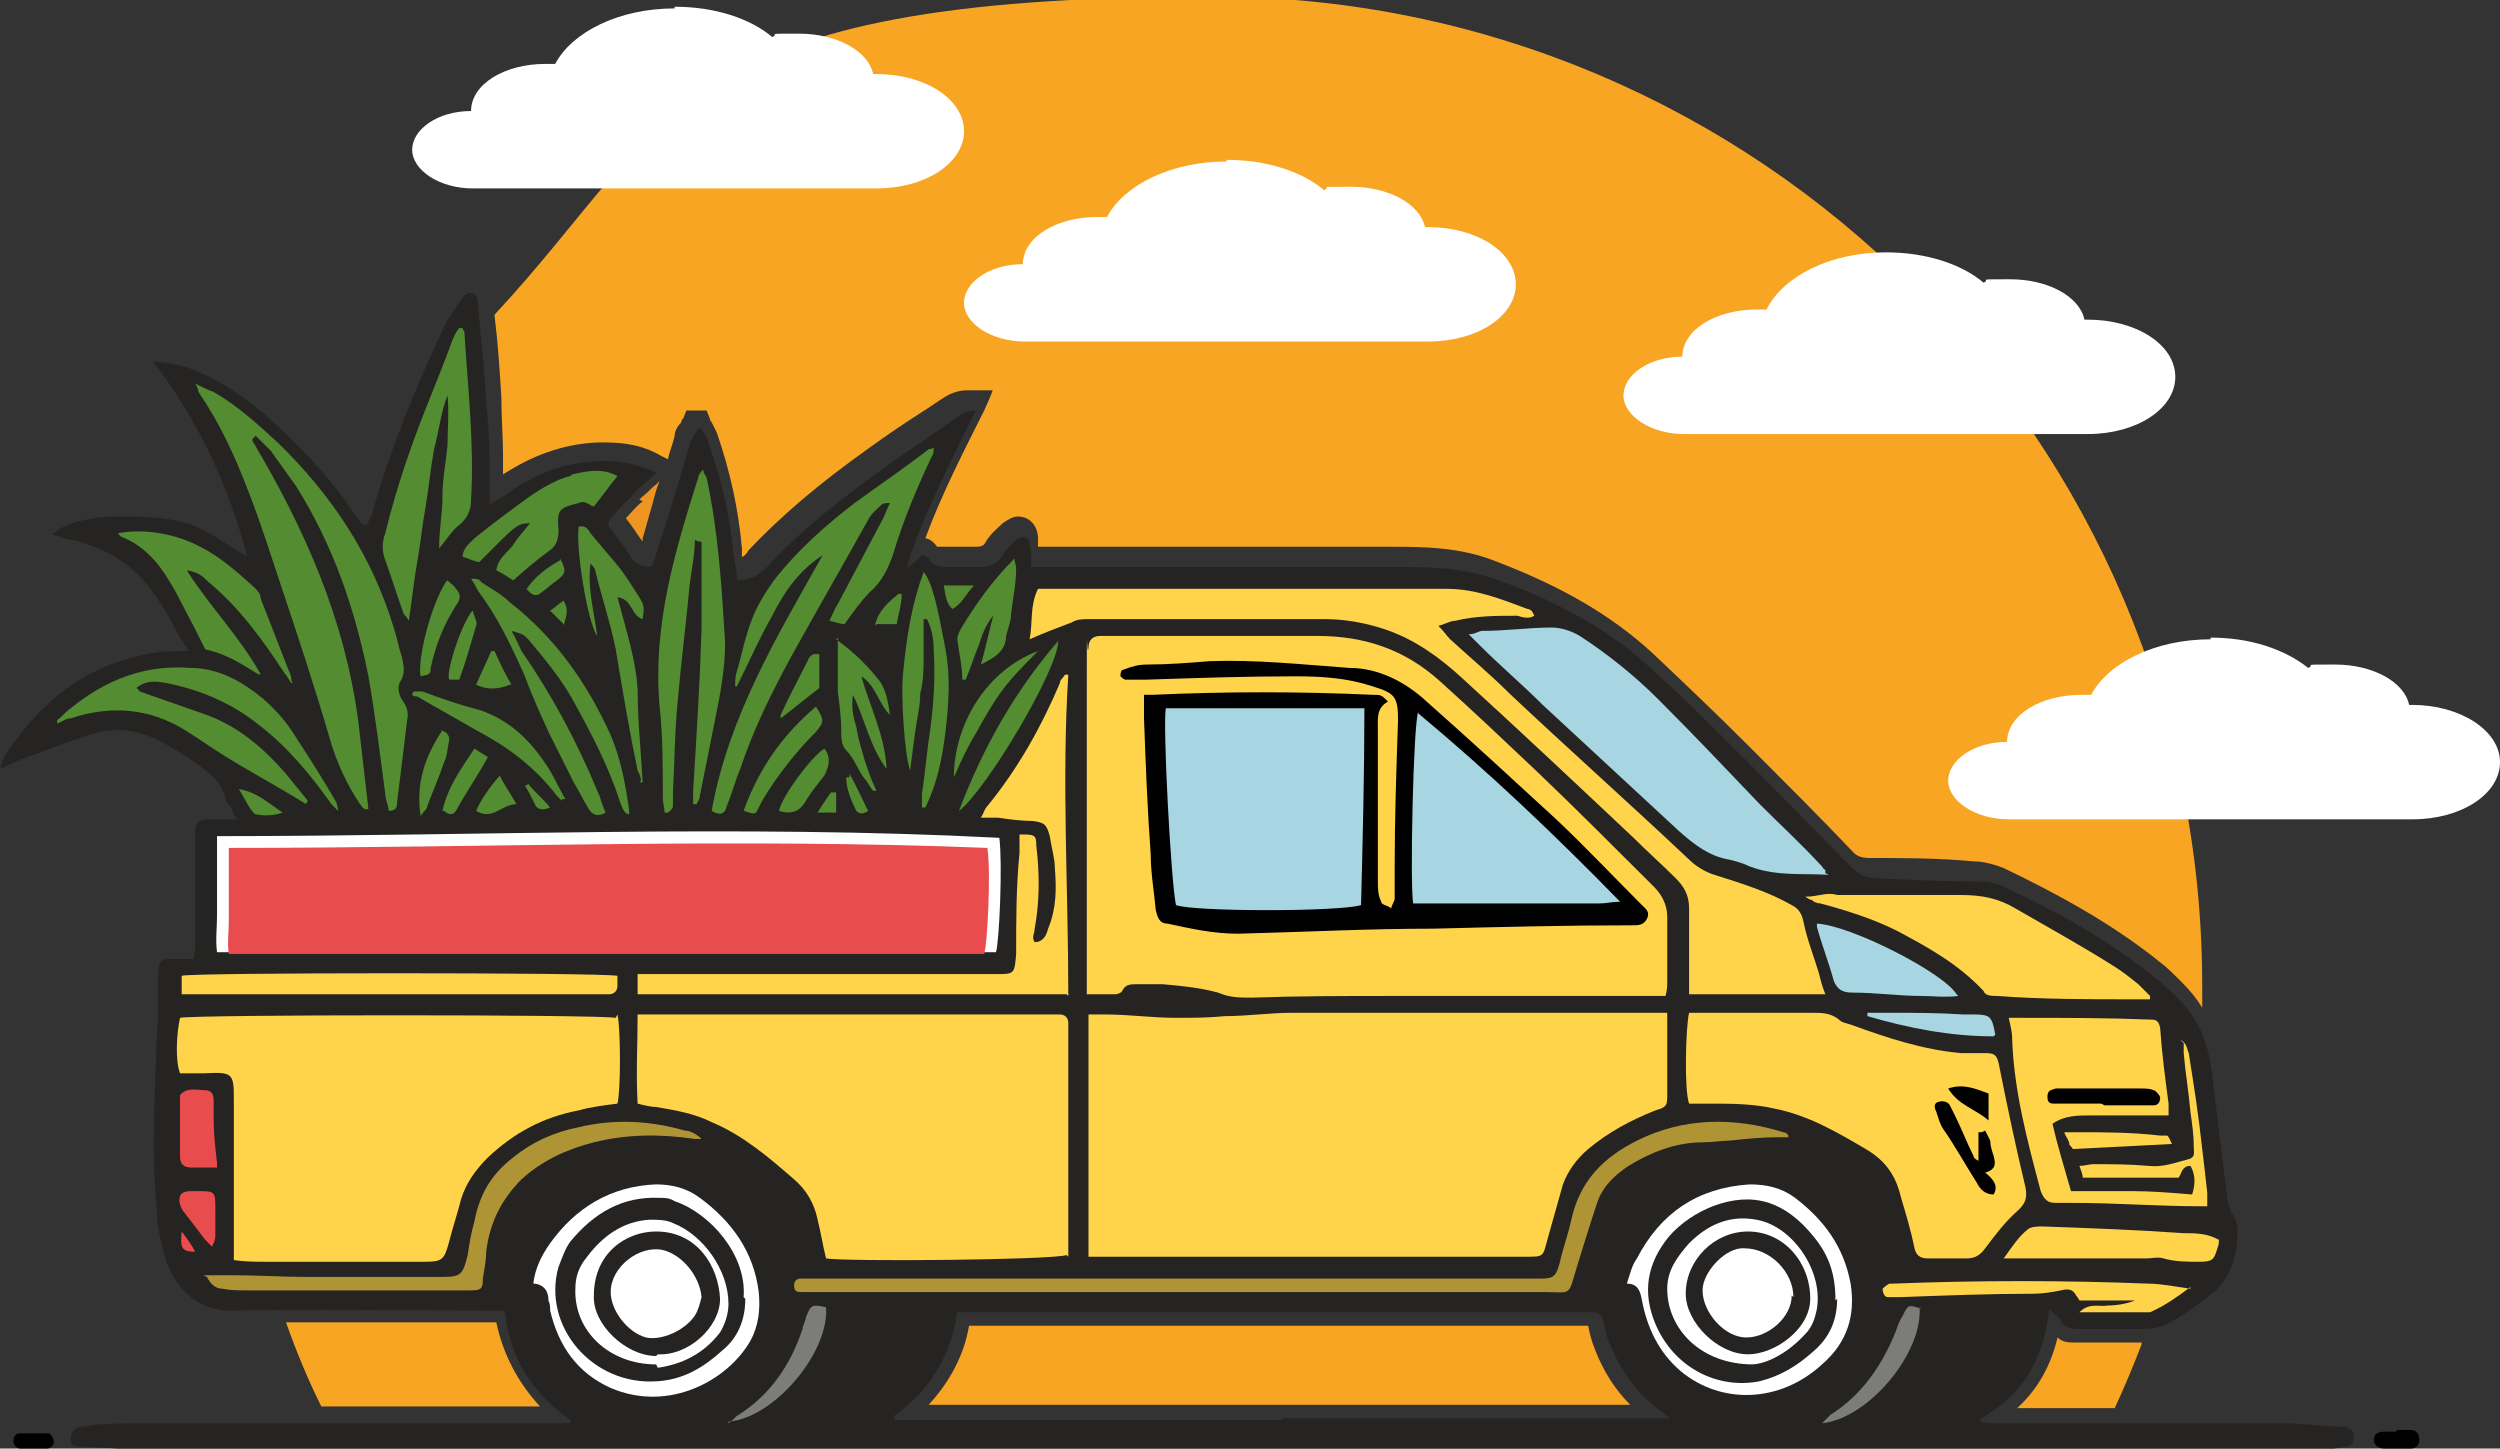 <svg xmlns="http://www.w3.org/2000/svg" id="Livello_2" data-name="Livello 2" viewBox="0 0 148.6 86.1"><rect x="0" y="0" width="148.6" height="86.1" fill="#333333" stroke="none"/><defs><style>      .cls-1 {        fill: #e94c4d;      }      .cls-1, .cls-2, .cls-3, .cls-4, .cls-5, .cls-6, .cls-7, .cls-8, .cls-9, .cls-10, .cls-11 {        stroke-width: 0px;      }      .cls-2 {        fill: #ed9422;      }      .cls-3 {        fill: #000;      }      .cls-4 {        fill: #252422;      }      .cls-5 {        fill: #a8d5e2;      }      .cls-6 {        fill: #ffd44a;      }      .cls-7 {        fill: #af9435;      }      .cls-8 {        fill: #f7a522;      }      .cls-9, .cls-11 {        fill: #fff;      }      .cls-10 {        fill: #548c31;      }      .cls-11 {        isolation: isolate;        opacity: .4;      }    </style></defs><g id="Livello_2-2" data-name="Livello 2-2"><path class="cls-3" d="M42.9,19v-.6h0v.6h0Z"></path><g><g><path class="cls-8" d="M58.2,78.8c-.2,0-.4,0-.6,0-.3,1.8-1.2,3.4-2.4,4.7h21c5.3,0,10.5,0,15.8,0h4.9c-.9-.9-1.6-2-2.1-3.3-.2-.5-.3-.9-.4-1.4h-20.4s-5.2,0-5.2,0c-3.6,0-7.1,0-10.7,0"></path><path class="cls-8" d="M29.4,18.8c.2,1.6.3,3.2.4,4.8,0,1.2.1,2.4.1,3.5,0,.4,0,.7,0,1.1,1.7-1.1,3.5-1.8,5.6-1.9.2,0,.3,0,.5,0,1.2,0,2.3.2,3.3.8l.4.2c.1-.5.3-.9.4-1.4,0-.3.2-.6.4-.8,0,0,0-.2.1-.2l.2-.5h1.2s.2.5.2.5c0,0,0,.1.1.2.1.2.2.4.3.6.8,2.3,1.3,4.6,1.5,6.9,0,.2,0,.4,0,.5.1,0,.3-.2.4-.4,1.9-2,4.1-3.9,7.2-6.1,1.1-.8,2.3-1.6,3.4-2.3l.9-.6c.3-.2.8-.5,1.5-.5s.2,0,.3,0h1.2c0,.1-.5,1.2-.5,1.2-1.2,2.4-2.5,4.9-3.5,7.6h0c.2,0,.5.2.7.5,0,0,0,0,.3,0h.1c.4,0,.8,0,1.2,0h.7c.4,0,.5-.1.6-.3.3-.5.7-.8,1-1.1.3-.2.6-.4.9-.4.5,0,1.1.3,1.2,1.2,0,.2,0,.4,0,.6h4.8c3.2,0,6.4,0,9.6,0h6.4c2.1,0,4.3,0,6.5.9,3.9,1.5,6.8,3.2,9.2,5.4,1.9,1.8,3.7,3.5,5.8,5.6,2.1,2.1,4.2,4.2,6.2,6.3.2.2.5.3.9.3,2,0,4.1,0,6.2.2.6,0,1.3.2,1.8.4,2.7,1.3,6.2,3.1,9.3,5.6.4.3.8.7,1.1,1l.2.2c.5.5.9,1,1.2,1.5,0-.5,0-.9,0-1.3,0-32.5-26.4-58.8-58.8-58.8S40.1,7.2,29.4,18.7h0c0,.1,0,.1,0,.1Z"></path><path class="cls-2" d="M38.2,29.8c-.4.3-.7.7-1,1,0,0,0,0,0,0,.4.5.7,1,1,1.4,0,0,0-.1,0-.2.2-.7.4-1.4.6-2.1.1-.4.2-.8.4-1.3,0,0-.1.1-.2.2-.3.2-.5.5-.8.7l-.2.2h0Z"></path><path class="cls-8" d="M127.3,79.8c-.4,0-.7,0-1.1,0h-2.8c-.4,0-.8,0-1.1-.3-.4,1.7-1.2,3.1-2.4,4.2h5.8c.6-1.3,1.1-2.5,1.6-3.8h0,0Z"></path><path class="cls-2" d="M21.6,29.2h0s0,0,0,0c0,0,0,0,0,0h0Z"></path><path class="cls-8" d="M32.1,83.6c-1.3-1.4-2.2-3.1-2.6-5h-.5c-1.5,0-2.9,0-4.3,0-1.4,0-2.9,0-4.3,0s-2.4,0-3.4,0c.6,1.7,1.3,3.4,2.1,5h13Z"></path></g><path class="cls-9" d="M72.9,9.6c-3.3,0-6.1,1.4-7.1,3.3-.2,0-.4,0-.6,0-2.4,0-4.4,1.2-4.4,2.8-2,0-3.5,1.1-3.5,2.3s1.6,2.3,3.6,2.3h24c2.9,0,5.2-1.5,5.2-3.4s-2.3-3.4-5.2-3.4h-.2c-.3-1.4-2.2-2.4-4.4-2.4s-1.1,0-1.6.2c-1.3-1.1-3.4-1.8-5.8-1.8h0Z"></path><polygon class="cls-10" points="6 31.2 7.1 32.2 9.3 34.1 12.6 39.4 16.2 41 18 42.2 18 40.5 15.8 34.5 13.5 32.6 11.1 31.2 6 31.2"></polygon><path class="cls-4" d="M139.6,84.8c-.1,0-.3,0-.4,0-1.1,0-2.3-.2-3.4-.2-5.8,0-11.6,0-17.3,0-.3,0-.6,0-.9-.2,2.6-1.4,3.9-3.6,4.2-6.6.3.3.6.5.7.7.2.4.6.5,1,.5,1.3,0,2.5,0,3.8,0,.5,0,1.1-.1,1.5-.3,1-.5,1.9-1.2,2.8-1.9,1.1-1,1.4-2.3,1.4-3.8,0-.3-.2-.7-.4-1,0-.2-.2-.4-.2-.7-.3-2.4-.6-4.9-.9-7.3-.2-1.8-.7-3.4-2.1-4.7-.4-.4-.8-.8-1.2-1.1-2.8-2.3-5.9-4-9.1-5.5-.4-.2-.9-.3-1.4-.3-2,0-4.1-.1-6.1-.2-.6,0-1.1-.2-1.5-.6-2.1-2.1-4.1-4.2-6.2-6.3-1.9-1.9-3.8-3.8-5.8-5.6-2.6-2.4-5.7-4-9-5.2-2.1-.8-4.2-.8-6.4-.8-6.8,0-13.7,0-20.5,0s-.5,0-.9,0c0-.5,0-.9-.1-1.3,0-.5-.4-.6-.8-.3-.3.3-.6.5-.8.9-.3.5-.8.7-1.3.7-.6,0-1.3,0-1.9,0-.5,0-.9,0-1.2-.5,0-.1-.3-.2-.4-.2-.3.3-.5.5-.8.7,0,0,0,0-.1,0,1-3.2,2.6-6.2,4.1-9.3-.5,0-.8.2-1.1.4-1.4,1-2.8,1.9-4.2,2.9-2.5,1.8-5,3.7-7.1,6-.5.5-1,.8-1.8.8,0-.5-.1-1-.2-1.5-.2-2.3-.7-4.5-1.5-6.7,0-.3-.3-.5-.4-.8h-.2c-.2.3-.4.6-.5.9-.6,2.1-1.2,4.1-1.9,6.2-.1.4-.2.7-.4,1.1-.6,0-.9-.2-1.2-.6-.3-.5-.7-1-1-1.4-.4-.5-.5-.6,0-1.1.4-.5.9-.9,1.3-1.4.4-.4.8-.7,1.2-1.1-1.2-.6-2.3-.7-3.4-.7-2,.1-3.8.7-5.5,2-.3.2-.6.3-1,.6v-1.1c0-1.6,0-3.3-.2-4.9-.1-2-.3-3.9-.5-5.9,0-.2,0-.5-.2-.6-.3-.2-.6,0-.8.3-.3.5-.6.9-.9,1.4-1.7,3.6-3.2,7.2-4.3,11,0,.3-.2.6-.4,1-.2,0-.2,0-.3-.1-.1-.1-.2-.3-.4-.5-1.5-2.3-3.4-4.2-5.4-6-1.3-1.1-2.8-2.1-4.4-2.7-.7-.2-1.4-.4-2.2-.4,2.7,3.5,4.5,7.4,5.6,11.6-1.2-.7-2.3-1.6-3.6-2-1.4-.4-2.7-.4-4.1-.4-1.8,0-3.4.5-3.9,1.1.3,0,.5.1.7.2,2.3.4,4.2,1.5,5.5,3.5.5.7.9,1.5,1.3,2.2,0,.1.4.6.6,1-1,0-2,0-3,.3-3.5.8-6,3-7.9,5.9-.1.2-.2.4-.3.8.7-.3,1.1-.5,1.6-.7,1.4-.5,2.7-1,4-1.4,1.3-.4,2.6-.2,3.8.4.8.4,1.6.9,2.3,1.4.7.5,1.4,1,1.7,2,0,.3.3.5.4.7,0,.2.1.3.3.6-.6,0-1.1,0-1.7,0-.6,0-.8.2-.8.8v6.5c0,.3,0,.6-.1,1h-1.1c-.9,0-.9,0-1,.9,0,1.4,0,2.8-.1,4.2-.1,3.2-.3,6.4,0,9.5,0,1,.2,2.1.5,3.1.5,1.7,1.8,3.3,4.2,3.2,4.9-.1,9.8,0,14.8,0h1.2c.3,2.8,1.6,4.9,3.9,6.5v.2c-.4,0-.7,0-1,0-8.2,0-16.4,0-24.6,0-1.1,0-2.3,0-3.4.2-.4,0-.7.3-.7.7s.2.5.7.5c1.4,0,2.8.2,4.1.2h95.6c10.6,0,21.1,0,31.7,0,1,0,2,0,3.1-.2.3,0,.5-.2.5-.5,0-.3,0-.6-.4-.6h0ZM17.4,40.7c-.2-.2-.3-.5-.5-.7-1.3-2-2.7-3.9-4.5-5.4-.3-.3-.6-.6-1.3-.7,1.4,2.2,3.2,4,4.4,6.2-.2,0-.4-.2-.6-.3-.8-.5-1.7-1-2.7-1.2-.2-.4-.6-1.2-.7-1.4-.5-.9-.9-1.8-1.4-2.6-.7-1.2-1.6-2.2-2.9-2.7,0,0-.1-.1-.2-.2,1.5-.3,3.4,0,4.9.8,1.2.6,2.2,1.5,3.2,2.4.2.2.4.4.4.7.6,1.5,1.2,3.1,1.8,4.6,0,.1,0,.3.1.4,0,0-.1,0-.1,0h0ZM76.2,84.4c-7.7,0-15.3,0-23,0,0,0,0-.1-.1-.2,2.1-1.5,3.4-3.5,3.8-6.2.4,0,.9,0,1.3,0,5.3,0,10.6,0,15.8,0,6.7,0,13.3,0,20,0s.4,0,.7,0c.3,0,.5.2.6.5.1.5.2,1,.4,1.4.6,1.5,1.5,2.8,2.8,3.8.2.2.4.3.8.6-7.8,0-15.4,0-23,0h0Z"></path><path class="cls-3" d="M142.5,85c.3,0,.6,0,.8,0,.3,0,.5.2.5.6,0,.3-.2.5-.5.5-.5,0-1,0-1.6,0-.3,0-.6-.2-.6-.5,0-.4.3-.5.6-.5h.7Z"></path><path class="cls-3" d="M2,86.1c-.3,0-.5,0-.8,0-.2,0-.4-.2-.4-.4,0-.3.1-.5.4-.5.6,0,1.1,0,1.7,0,.1,0,.3.3.3.5,0,.2-.2.4-.4.4-.2,0-.5,0-.8,0Z"></path><path class="cls-6" d="M99.1,60.2c0,.2,0,.4,0,.6,0,1.4,0,2.8,0,4.2,0,.7,0,.8-.7,1-1.5.6-2.8,1.3-4,2.3-.7.6-1.2,1.3-1.5,2.1-.3,1.1-.6,2.1-.9,3.2-.3,1.1-.2,1.1-1.3,1.1-8.4,0-16.8,0-25.1,0-.3,0-.6,0-.9,0v-14.4c.3,0,.7,0,1,0,1.4,0,2.8.2,4.2.2,1,0,1.9,0,2.9-.1,1.3,0,2.7-.2,4-.2,7.2,0,14.5,0,21.7,0s.5,0,.8,0h0Z"></path><path class="cls-9" d="M59.4,49.8c.2,1.5,0,6.2-.2,6.8H12.9c-.1-.7,0-1.5,0-2.2,0-.8,0-1.6,0-2.4,0-.8,0-1.5,0-2.3,15.6,0,31-.7,46.5.1Z"></path><path class="cls-1" d="M58.7,50.5c.2,1.3,0,5.6-.2,6.2H13.6c-.1-.6,0-1.3,0-2s0-1.4,0-2.2c0-.7,0-1.4,0-2.1,15.1,0,30.1-.6,45.1,0Z"></path><path class="cls-6" d="M63.4,74.6c-.9.3-13.2.4-14.3.2-.2-.8-.3-1.5-.5-2.3-.2-1-.7-1.8-1.4-2.4-1.5-1.3-3-2.6-4.9-3.4-1-.5-2.1-.7-3.3-.9-.3,0-.7-.1-1.1-.2-.1-1.8,0-3.5,0-5.3.4,0,.7,0,1,0,7.9,0,15.8,0,23.6,0,.2,0,.3,0,.5,0,.3,0,.5.2.5.5v13.9h0Z"></path><path class="cls-6" d="M36.7,60.3c.2.8.2,4.6,0,5.3-.8.1-1.6.2-2.3.4-2.1.4-3.8,1.3-5.4,2.8-.7.7-1.3,1.5-1.6,2.5-.2.8-.5,1.7-.7,2.5-.3,1.1-.4,1.2-1.5,1.2-3.1,0-6.2,0-9.4,0-.6,0-1.2,0-1.9-.1v-1c0-2.8,0-5.6,0-8.4,0-1.7,0-1.8-1.8-1.7h-1.4c-.3-.8-.2-2.4,0-3.3.9-.2,24.8-.2,25.9,0h0Z"></path><path class="cls-6" d="M64.6,59.1c0-.5,0-.9,0-1.3,0-5.5,0-11,0-16.6s0-1.8.1-2.7c0-.5.3-.7.7-.7.2,0,.4,0,.6,0,4.1,0,8.2,0,12.3,0,2.8,0,5.2.8,7.3,2.7,2,1.8,3.9,3.6,5.8,5.4,2.3,2.2,4.6,4.5,6.9,6.8.5.5.8,1.1.8,1.8,0,1.3,0,2.6,0,3.9,0,.2,0,.4-.1.8h-1.1c-5,0-10.1,0-15.1,0-2.8,0-5.6,0-8.4.1-.7,0-1.3,0-2-.3-1.1-.3-2.2-.4-3.3-.5-.5,0-1,0-1.5,0-.4,0-.7,0-.9.4,0,.1-.3.2-.4.2-.5,0-1,0-1.7,0h0Z"></path><path class="cls-6" d="M100.4,65.6c-.3-.8-.2-4.6,0-5.4.3,0,.6,0,.9,0,2.1,0,4.2,0,6.4,0,.6,0,1.1,0,1.6.4.2.2.4.2.7.3,2.2.8,4.3,1.5,6.6,1.7.5,0,1,0,1.5,0s.6.2.7.6c.5,2.5,1,4.9,1.6,7.4.1.6,0,.9-.4,1.3-.8.7-1.4,1.5-2,2.3-.3.4-.6.6-1.1.6-.8,0-1.6,0-2.3,0-.5,0-.7-.2-.8-.6-.2-1-.5-2-.8-3-.3-1.3-.9-2.2-2.1-2.9-1.7-1-3.4-2-5.4-2.4-1.3-.3-2.6-.3-3.9-.3-.3,0-.7,0-.9,0h0Z"></path><path class="cls-6" d="M108.2,59.1h-7.8c0-.4,0-.7,0-1,0-1.3,0-2.7,0-4.1,0-.8-.3-1.3-.8-1.8-.8-.8-1.7-1.6-2.5-2.4-3.4-3.2-6.8-6.4-10.2-9.5-1.3-1.2-2.8-2.3-4.6-2.9-1.2-.4-2.4-.6-3.6-.6h-11.8c-.8,0-1.5,0-2.2,0-.3,0-.7,0-1,.2-.8.3-1.6.6-2.5,1,.2-1,0-2,.5-3h.8c7,0,14,0,21.1,0,.8,0,1.6,0,2.4,0,1.7,0,3.2.6,4.8,1.2,0,0,.2,0,.3.2,0,0,0,0,.1.2-.3.2-.7.1-1,0-1.2,0-2.5,0-3.7.3-.3,0-.6.2-1,.3.3.3.5.6.7.8,1.2,1.1,2.4,2.1,3.5,3.2,3.5,3.3,7.1,6.5,10.6,9.8.5.5,1,.8,1.6,1,1.6.5,3.2,1,4.6,1.8.4.2.6.5.7,1,.2,1,.6,2,.9,3,.1.4.2.8.4,1.3h0Z"></path><path class="cls-5" d="M108.7,52c-1.6-.1-3.1.1-4.7-.5-.4-.2-.8-.3-1.2-.4-1.2-.2-2.1-.9-3-1.7-2.7-2.5-5.4-5-8.1-7.5-1.2-1.2-2.5-2.3-3.7-3.5-.2-.2-.4-.4-.7-.7.4,0,.6-.2.8-.2,1.4,0,2.8-.2,4.1-.2.6,0,1.2.2,1.7.5,1.7,1.1,3.3,2.4,4.7,3.8,2,2,4,4.1,6,6.2,1.2,1.2,2.5,2.4,3.7,3.7,0,0,.1.2.2.2,0,0,0,.1,0,.2Z"></path><path class="cls-10" d="M15,26.2c3.1,5.2,5.5,10.6,6.3,16.7.2,1.7.4,3.5.6,5.2h-.2c-.1,0-.2-.2-.3-.3-.8-1.2-1.4-2.5-1.8-3.9-.9-3.1-1.9-6.1-2.9-9.1-.6-1.8-1.2-3.7-1.9-5.5-.8-2.1-1.7-4.1-3-6,0,0,0-.2-.2-.5.4.2.8.4,1.1.5,1.4.8,2.6,1.9,3.8,3,3.2,3.1,5.6,6.7,6.9,11,.2.6.3,1.2.5,1.8.1.5.2.9-.1,1.4-.2.3-.1.8.1,1.1.3.4.4.8.3,1.2-.2,1.7-.4,3.3-.6,4.9,0,.2,0,.5-.5.5,0-.3-.2-.7-.2-1-.3-2.3-.6-4.7-1-7-.8-4-2.1-7.8-4.3-11.3-.5-.7-1-1.4-1.5-2.1-.3-.3-.6-.6-.9-.9,0,0-.1.1-.2.2h0Z"></path><path class="cls-6" d="M129.6,61.8c.4.2.4.6.5.8.3,1.9.6,3.8.8,5.7.1.8.2,1.7.3,2.6,0,.3,0,.5,0,.8-.2,0-.3,0-.4,0-2.5,0-5.1-.2-7.6-.2-.3,0-.7,0-1,0-.5,0-.7-.2-.9-.7-.8-3-1.6-6-1.7-9.1,0-.4-.1-.7-.2-1.2.3,0,.6,0,.8,0,2.5,0,5,0,7.5.1.4,0,.6,0,.7.5.1,1.5.3,3,.5,4.5,0,.2,0,.4,0,.7-.3,0-.6,0-.9,0-1.2,0-2.5,0-3.7,0-.8,0-1.6,0-2.3.5.3,1.3.7,2.6,1.1,4,1.2,0,2.4,0,3.6,0,1.2,0,2.4.1,3.6.2.2-.6.2-1.2-.1-1.7-.5,0-.5.4-.7.7h-5.7c0-.2-.1-.4-.2-.7.3,0,.6-.1.8-.1,1.1,0,2.2,0,3.3.1.9.1,1.6-.2,2.4-.4.4-.1.3-.4.3-.7,0-.7-.1-1.4-.2-2.1-.1-1.2-.3-2.3-.4-3.5,0-.2,0-.3,0-.6h0Z"></path><path class="cls-6" d="M63.4,59.1h-25.5c0-.4,0-.7,0-1.2h21.3c1.1,0,1.1,0,1.2-1.2,0-2,0-4,.2-6,0-.4,0-.8,0-1.1.9,0,1,0,1,.7.2,1.6.2,3.3-.1,4.9,0,.3-.2.5,0,.8.5,0,.7-.4.8-.8.5-1.2.5-2.4.4-3.6,0-.6-.2-1.2-.3-1.9-.2-.7-.3-.8-1-.9-.7,0-1.4-.1-2.1-.2-.3,0-.6,0-1,0,.2-.3.2-.5.4-.7,1.8-2.2,3.2-4.7,4.3-7.3,0-.2.2-.3.3-.5,0,0,0,0,.2,0-.4,6.3,0,12.6,0,19.1h0Z"></path><path class="cls-6" d="M127.8,59.4c-.4,0-.7,0-.9,0-2.7,0-5.5,0-8.2-.2-.3,0-.7,0-.8-.3-1.5-1.6-3.3-2.6-5.2-3.6-1.4-.7-3-1.2-4.5-1.6-.2,0-.4-.1-.5-.2,0,0-.1,0-.4-.2.8,0,1.3-.3,1.9-.1.3,0,.7,0,1.1,0,2.1,0,4.2,0,6.3,0,1.2,0,2.2.2,3.2.8,1.9,1.1,3.9,2.2,5.8,3.4.5.3,1,.7,1.5,1.1.2.2.4.4.7.7h0Z"></path><path class="cls-7" d="M106.3,67.6c-.2,0-.5,0-.7,0-.9,0-1.9.1-2.8.2-.5,0-1,.1-1.6.1-1.6,0-3.1.6-4.4,1.4-.9.6-1.6,1.3-1.9,2.3-.4,1.2-.8,2.5-1.2,3.8-.5,1.7-.3,1.4-1.9,1.4-14.5,0-29,0-43.4,0h-.7c-.3,0-.5,0-.5-.4,0-.3.2-.4.4-.4.4,0,.8,0,1.2,0,5.7,0,11.3,0,17,0,8.3,0,16.6,0,24.9,0,.3,0,.6,0,.9,0,.8,0,.9-.2,1.1-.9.2-.9.5-1.7.7-2.6.5-2.3,1.9-3.7,3.9-4.7,2.8-1.4,5.8-1.4,8.7-.5,0,0,.2,0,.3.2,0,0,0,.1,0,.2h0Z"></path><path class="cls-10" d="M43.7,40.7c0-.2,0-.5.1-.8.3-1,.5-2.1.9-3.1.3-.8.8-1.6,1.3-2.3,1.4-1.8,3.1-3.3,4.8-4.6,1.5-1.1,3-2.1,4.4-3.2,0,0,.2,0,.3-.1,0,.2,0,.4-.1.5-.9,1.9-1.7,3.8-2.3,5.8-.3.9-.7,1.7-1.4,2.3-.5.5-1,1.2-1.5,1.9-.2,0-.5-.1-.9-.2.2-.4.3-.7.5-1,.9-1.7,1.8-3.4,2.7-5.1.1-.2.2-.5.4-.9-.2,0-.4,0-.5.1-.3.3-.6.5-.8.9-1.5,2.7-3,5.3-4.5,8-1.2,2.2-2.3,4.4-3.1,6.8-.3.7-.5,1.5-.8,2.2-.1.5-.4.6-.9.3,1-5.6,3.9-10.4,6.6-15.2-1.4.9-2.3,2.2-3,3.6-.8,1.4-1.4,2.8-2.1,4.2h-.1Z"></path><path class="cls-10" d="M41.3,32.1c0,.9-.2,1.8-.3,2.6-.2,2.2-.5,4.5-.7,6.8-.2,1.9-.2,3.8-.3,5.6,0,.3,0,.6,0,.8,0,.2-.2.3-.3.4,0,0-.1,0-.2,0,0-.3-.1-.6-.1-.8,0-1.9,0-3.8-.2-5.6-.4-4.7.9-9.1,2.3-13.5,0-.1.1-.3.3-.5,0,.3.2.4.2.5.7,3.2.9,6.5,1.1,9.8,0,1.6-.3,3.1-.6,4.6-.3,1.5-.6,3-.9,4.5,0,.2-.1.3-.2.5,0,0-.1,0-.2,0,0-.3,0-.5,0-.8.2-3.2.4-6.4.5-9.6,0-1.5,0-3.1,0-4.6,0-.2,0-.4,0-.6h-.1,0Z"></path><path class="cls-10" d="M27.5,19.4c0,.1,0,.2.1.3.2,3.3.6,6.7.4,10,0,.6-.2,1.1-.7,1.5-.4.3-.7.8-1.2,1.4,0-1.1.2-2.1.2-3.1,0-1,.2-2,.3-3,0-1,.1-2,0-3-.4,1-.5,2.1-.8,3.2-.2,1.1-.3,2.2-.5,3.4-.2,1.1-.3,2.2-.5,3.3-.2,1.1-.3,2.2-.5,3.5-.1-.2-.2-.3-.3-.4-.4-1.1-.7-2.1-1.1-3.2-.2-.5-.2-1.1,0-1.6.7-2.9,1.7-5.7,2.8-8.4.4-1,.8-2,1.2-3.1.1-.2.2-.5.4-.7,0,0,.1,0,.2,0h0Z"></path><path class="cls-10" d="M12.3,42.5c1.9.7,3.4,2,4.7,3.5.4.5.9,1.1,1.3,1.6,0,0-.1.1-.1.2-1.6-1-3.3-1.9-4.9-2.9-.8-.5-1.5-1-2.3-1.5-2.1-1.3-4.4-1.5-6.8-.7-.3,0-.5.2-.8.3,0,0,0-.1,0-.2.3-.2.5-.5.8-.7,2.1-1.7,4.4-2.6,7.1-2.4,1.3,0,2.5.5,3.5,1.2,1.2.8,2.2,1.9,2.9,3.1.8,1.2,1.6,2.5,2.3,3.7,0,.1.1.3.1.5-.1-.1-.3-.3-.4-.4-1.2-1.7-2.6-3.4-4.3-4.7-1.6-1.3-3.5-2.1-5.5-2.5-.6-.1-1.2-.2-1.8.3.1,0,.2.2.2.2"></path><path class="cls-6" d="M36.7,58c0,.2,0,.4,0,.6,0,.3-.2.5-.5.5-.3,0-.7,0-1,0H10.8v-1.1c.6-.2,24.6-.2,25.9,0h0Z"></path><path class="cls-9" d="M96.7,76.3c.2-.6.3-1.1.6-1.5,1.4-2.7,3.6-4.2,6.7-4.4,1,0,1.9.2,2.7.8,1.7,1.3,2.9,2.9,3.3,5.1.3,1.9-.2,3.5-1.7,4.8-2.5,2.3-6,2.4-8.4.4-1.3-1.1-2-2.6-2.3-4.2-.1-.5-.2-1-.9-1h0Z"></path><path class="cls-9" d="M31.7,76.3c.1-.9.5-1.7,1-2.4,1.5-2.1,3.6-3.4,6.3-3.5.9,0,1.8.2,2.6.8,1.9,1.4,3.2,3.2,3.5,5.6.1,1,0,2-.5,2.9-1.3,2.3-4.8,4.3-8.3,2.8-2-.9-3.1-2.5-3.6-4.6,0-.2,0-.4-.1-.6,0-.5-.2-.9-.8-1h0Z"></path><path class="cls-7" d="M12.1,75.8c.7,0,1.2,0,1.8,0,1.4,0,2.9.1,4.3.1,2.6,0,5.2,0,7.8,0h.2c1.2,0,1.3-.1,1.6-1.3.1-.7.2-1.3.4-2,.3-1.6,1-2.8,2.3-3.8,1.1-.9,2.4-1.5,3.9-1.8,2.1-.5,4.2-.4,6.3.2.3,0,.7.2,1,.5-.1,0-.3,0-.4,0-2-.3-4-.3-6,.2-1.6.4-3.1,1.1-4.3,2.2-1.2,1.2-1.9,2.6-2.1,4.3,0,.5-.1,1-.2,1.6,0,.6-.1.7-.7.7-.8,0-1.6,0-2.4,0h-10.9c-.5,0-1,0-1.5-.1-.4,0-.7-.3-.9-.7h0Z"></path><path class="cls-10" d="M30.4,37.5c.3.5.4.8.6,1.2,1.8,2.6,3.3,5.4,4.5,8.3.2.4.3.9.5,1.3-.5.3-.8.1-1-.2-.3-.5-.6-1.1-.9-1.6-.5-1-1-2-1.5-3-.5-1.1-1-2.2-1.4-3.3-.8-1.8-1.6-3.5-2.8-5.1-.1-.2-.2-.4-.4-.7.3,0,.5,0,.6.2.6.4,1.2.7,1.7,1.2,2.7,2.1,4.6,4.8,6,7.9.6,1.4.9,3,1.1,4.5,0,0,0,.1,0,.2-.3,0-.4-.4-.5-.6-.7-2.2-1.7-4.1-2.8-6.1-.7-1.3-1.7-2.5-2.7-3.7-.3-.3-.3-.3-1-.5h0Z"></path><path class="cls-6" d="M131.9,73.5c0,.2,0,.5-.1.7-.2.7-.3.8-1.1.8-.7,0-1.4,0-2.1-.2-.3-.1-.7,0-1,0-2.5,0-5,0-7.5,0-.3,0-.6,0-1,0,.5-.7.9-1.3,1.4-1.7.2-.2.6-.2.9-.2,2.8.1,5.6.2,8.4.4.7,0,1.4,0,2.1.4h0Z"></path><path class="cls-6" d="M130.2,76.5c-.8.6-1.5,1.1-2.4,1.5,0,0-.2,0-.3,0-1,0-2,0-3.1,0-.2,0-.5,0-.8,0,.6-.6,1.2-.3,1.7-.4.5,0,1.1-.1,1.6-.3h-3.3c0,0-.1-.2-.2-.3-.2-.4-.5-.4-.9-.3-.5.1-1.1.2-1.6.2-2.6,0-5.2.1-7.9.2-.3,0-.6,0-.8,0-.2,0-.3-.3-.3-.5,0,0,.2-.2.4-.3,0,0,.2,0,.2,0,5.1-.2,10.2-.2,15.2,0,.8,0,1.7.2,2.5.3v.2s0,0,0,0Z"></path><path class="cls-10" d="M34,28.2c.9-.2,1.8-.4,2.7.1-.5.6-.9,1.2-1.4,1.8-.2,0-.5-.4-.9-.2-1.2.3-1.3.4-1.2,1.6,0,.5-.1.9-.5,1.2-.7.5-1.4,1.1-2.2,1.8-.3-.2-.6-.4-1-.6.1-.7.6-1,1-1.5.3-.5.7-.9,1-1.3-.8,0-.9.2-3,2.3-.3,0-.6-.2-1-.3,0-.5.4-.8.7-1.1,1.1-.9,2.2-1.7,3.3-2.5,0,0,1.4-1,2.4-1.2h0Z"></path><path class="cls-10" d="M54.8,48.1c0-.3,0-.6,0-.9.2-1.3.3-2.6.5-3.9.2-1.5.3-3.1.2-4.6,0-.7-.1-1.3-.4-1.9h-.2c0,.8,0,1.5,0,2.2,0,.7,0,1.5-.2,2.2,0,.8-.2,1.5-.3,2.3-.1.7-.2,1.5-.3,2.3-.3-.7-.6-4.5-.4-6,.2-2,.5-3.9,1.2-5.8.5.6.8,1.9,1.3,4.6.3,1.6.2,3.2,0,4.9-.2,1.6-.5,3.1-1.2,4.5,0,0-.2,0-.2,0Z"></path><path class="cls-5" d="M116.4,59.2c-.8.1-1.5,0-2.2,0-1.3,0-2.7-.2-4.1-.2-.6,0-.9-.2-1.1-.7-.3-1.1-.7-2.1-1-3.2,0,0,0-.2,0-.2,2,.1,7.5,2.9,8.3,4.2h0Z"></path><path class="cls-10" d="M38.1,46.4c0-.2-.1-.4-.2-.6-.5-2.4-.9-4.8-1.3-7.2-.3-1.5-.8-3-1.2-4.6,0-.2-.2-.4-.3-.5-.2,1.4.2,2.8.4,4.3-.6-.8-1.3-5.4-1.1-6.5.4-.1.6.2.7.4.5.6,1.1,1.3,1.6,1.9.5.6.9,1.3,1.3,1.9.3.5.3.6.2,1.3-.7-.2-.6-1.2-1.5-1.3.5,1.9,1.1,3.7,1.2,5.5,0,1.8.2,3.7.3,5.5,0,0,0,0-.2,0h0Z"></path><path class="cls-10" d="M49.7,38c1.1.8,1.9,1.6,2.6,2.5.4.6.5,1.3.6,2-.7-.7-.8-1.7-1.7-2.3.5,1.8,1.4,3.5,1.5,5.5-1-1.3-1.3-3-2-4.4-.1.7,0,1.3.2,1.9.1.7.3,1.3.5,2,.2.6.4,1.2.7,1.8,0,0,0,0-.2,0-.2-.2-.3-.5-.5-.7-.4-.5-.6-1.2-1.1-1.7-.3-.3-.3-.8-.3-1.2,0-.8-.1-1.5-.2-2.3,0-.8,0-1.6,0-2.4,0-.2,0-.4,0-.8Z"></path><path class="cls-10" d="M59.3,36.3c-.6.6-.9,1.3-1.1,2-.3.7-.5,1.4-.8,2.1h-.2c0-.8-.2-1.6-.3-2.4,0-.2.1-.4.2-.6.9-1.5,1.9-2.9,3.2-4.2,0,.2.1.4.1.6,0,.9-.2,1.8-.3,2.7,0,.4-.2.9-.3,1.3,0,.9-.7,1.3-1.5,1.7.3-1,.5-2.1.8-3.1h0Z"></path><path class="cls-1" d="M12.9,69.4c-.5,0-1,0-1.5,0-.5,0-.7-.2-.7-.7,0-1.1,0-2.3,0-3.4s0-.2,0-.2c.4-.5,1-.3,1.5-.3.4,0,.5.3.5.6,0,.4,0,.7,0,1.1,0,.9.1,1.8.2,2.6,0,0,0,.2,0,.3h0Z"></path><path class="cls-10" d="M57,48.2c1.4-3.7,3.3-7.1,5.9-10.1,0,1.7-4.3,8.9-5.9,10.1Z"></path><path class="cls-10" d="M33.4,47.6c-.1-.1-.2-.2-.3-.3-1.3-1.7-2.9-2.9-4.8-3.9-1.2-.7-2.3-1.3-3.5-2-.1,0-.2,0-.3-.1,0,0,0-.1.1-.2.1,0,.3,0,.5,0,1.1.4,2.2.8,3.4,1.1,1.8.6,3,1.8,4,3.3.4.6.7,1.3,1.1,2,0,0,0,0-.2,0h0Z"></path><path class="cls-11" d="M114.1,77.7c.2,2.7-3,6.6-5.8,6.9.2-.2.4-.4.5-.5,1.9-1.2,3.1-3,3.9-5,.1-.3.2-.6.4-.9.3-.6.3-.7,1.1-.4Z"></path><path class="cls-11" d="M43.3,84.6c.3-.2.4-.4.6-.5,1.9-1.2,3.1-3,3.8-5.1,0-.2.2-.5.2-.7.3-.7.3-.8,1.2-.6.2,2.7-3.1,6.6-5.8,6.8Z"></path><path class="cls-10" d="M44.2,48.2c.9-2.5,2.3-4.5,4.3-6.2.5.8.5.9,0,1.5-1.2,1.2-2.3,2.6-3.2,4.1-.1.2-.2.4-.3.6-.1.2-.2.2-.8,0Z"></path><path class="cls-5" d="M118.5,61.6c-2.6,0-5.1-.5-7.5-1.2,0,0,0-.1,0-.2h1.3c1.5,0,2.9,0,4.4.1h.6c1,0,1.1.1,1.3,1.2h0Z"></path><path class="cls-10" d="M56.7,46.2c0-3.2,2-6.4,5-7.5-.8.8-1.5,1.5-2.1,2.3-.6.8-1.1,1.7-1.6,2.6-.5.8-.9,1.7-1.3,2.6Z"></path><path class="cls-1" d="M12.6,74.1c-.3-.3-.5-.5-.7-.8-.3-.4-.7-.9-1-1.3-.2-.3-.3-.6-.2-.9.1-.3.5-.3.8-.3h.2c1.1,0,1.1,0,1.1,1.1,0,.5,0,1,0,1.5,0,.2,0,.3-.2.7Z"></path><path class="cls-10" d="M26.6,34.5c.2.2.4.3.5.5.3.3.3.6,0,1-.7,1.1-1.2,2.3-1.5,3.7,0,.4-.1.4-.6.5-.2-1,.6-4.2,1.5-5.6Z"></path><path class="cls-10" d="M46.3,48.2c.2-.9,1.9-3.2,2.7-3.7.4.5.3,1,0,1.6-.4.5-.8,1-1.1,1.5-.4.7-.9.8-1.6.6h0Z"></path><path class="cls-6" d="M123.2,68.3c0-.1-.2-.2-.2-.3,0-.2-.2-.4-.3-.7.3,0,.5,0,.8,0,1.6,0,3.2,0,4.9.2.1,0,.3,0,.4,0,.1,0,.2.3.3.5"></path><path class="cls-10" d="M26.2,43.4c.3.1.5.2.5.6-.1.4-.1.9-.3,1.3-.3.9-.7,1.8-1,2.6,0,.2-.2.3-.4.6-.3-2,.3-3.6,1.3-5.1h0Z"></path><path class="cls-10" d="M26.3,48.2c.3-1.4,1.1-2.5,1.9-3.7.3.2.5.3.8.5-.6,1.1-1.3,2.1-1.9,3.2-.2.3-.5.2-.7,0h0Z"></path><path class="cls-10" d="M46.4,42.5c.5-1.1,1.1-2.2,1.6-3.2.1-.3.3-.5.7-.4v2c-.8.6-1.5,1.2-2.3,1.8,0,0,0,0,0,0Z"></path><path class="cls-10" d="M28.1,36.3c.1.4.3.7.2.9-.3,1-.6,2.1-1,3.2-.2,0-.5,0-.6,0-.2-.4.6-3,1.3-4Z"></path><path class="cls-10" d="M30.3,40.7c-.7.3-1.4.3-2,0,.3-.7.6-1.3.9-2h.2c.3.7.6,1.3,1,2h0Z"></path><path class="cls-10" d="M29.7,46.1c.3.6.6,1,1,1.7-.9,0-1.4,1-2.4.4.3-.7.8-1.4,1.4-2.1h0Z"></path><path class="cls-10" d="M33.3,33.2c.4.8.3.9-.2,1.3-.3.2-.6.5-.9.7-.3.3-.6.2-.9-.2.5-.7,1.1-1.2,2-1.7h0Z"></path><path class="cls-10" d="M14.2,46.9c1.1.2,1.7.8,2.6,1.4-.6.2-1.1.2-1.6.1-.1,0-.2-.2-.3-.3-.2-.3-.4-.7-.7-1.2Z"></path><path class="cls-10" d="M52,37.2c.2-.9.8-1.4,1.4-1.9,0,0,.1,0,.2,0,0,.6-.2,1.2-.3,1.8h-1.2Z"></path><path class="cls-10" d="M57.9,34.8c-.5.5-.7,1.1-1.3,1.4-.4-.4-.4-.9-.5-1.4h1.8,0Z"></path><path class="cls-10" d="M50.5,46c.4.7.7,1.4,1.1,2.2-.3.2-.5.2-.7,0-.3-.6-.6-1.3-.6-2,0,0,.1,0,.2,0h0Z"></path><path class="cls-10" d="M31.4,46.6c.4.5.9.9,1.3,1.4-.5.2-.8.1-.9-.2-.2-.4-.4-.8-.6-1.1,0,0,.1,0,.2-.1Z"></path><path class="cls-10" d="M49.7,47.3c0,.3,0,.6,0,1-.3,0-.6,0-1.1,0,.3-.5.5-.8.8-1.2,0,0,.2,0,.3,0h0Z"></path><path class="cls-10" d="M33.5,37.1c-.3-.3-.5-.5-.8-.8.3-.2.5-.4.8-.6.3.5.2.8,0,1.5h0Z"></path><path class="cls-1" d="M10.8,73.2c.3.4.6.8.8,1.2-.8,0-.9-.2-.8-1.2Z"></path><path class="cls-3" d="M68,41.3c.2,0,.4,0,.5,0,4.4-.2,8.7-.2,13.1,0,.5,0,.5,0,.9.4-.7.4-.6,1-.6,1.7,0,3,0,6,0,9,0,.4,0,.8.2,1.2,0,.2.4.2.6.4,0-.2.2-.4.2-.6,0-.6,0-1.3,0-1.9,0-2.9.1-5.8.2-8.7,0-1.4-.2-1.6-1.5-2-1.5-.5-3-.6-4.6-.6-2.9,0-5.9.1-8.9.2-.4,0-.8,0-1.2,0-.1,0-.3-.2-.3-.2,0-.1,0-.4.2-.4.5-.2.9-.3,1.4-.3,1.2,0,2.5-.1,3.7-.2,2.8-.1,5.5.2,8.3.4,1.7,0,3.3.8,4.6,2,2.6,2.3,5.2,4.7,7.7,7,1.7,1.6,3.3,3.3,4.9,4.9,0,0,.1.1.2.2.2.2.5.4.3.8-.2.4-.5.4-.9.4-3.9,0-7.9.1-11.8.2-3.9,0-7.7.2-11.6.3-1.5,0-2.8-.3-4.2-.6-.5,0-.6-.4-.7-.8-.1-1.1-.3-2.2-.3-3.3-.2-2.7-.3-5.4-.4-8.1,0-.4,0-.8,0-1.2h0Z"></path><path class="cls-3" d="M118,67.2c.1.2.2.4.3.6,0,.3.1.6.2.9.1.4.2.8-.5,1,.5.4.8.8.5,1.3-.5,0-.8-.3-1-.7-.7-1.1-1.3-2.2-2-3.2-.2-.3-.3-.7-.4-1-.1-.2-.2-.5.1-.6.3-.1.6,0,.7.2.1.2.2.4.3.6.4.8.7,1.6,1.1,2.4,0,.1.1.2.3.3v-1.7h.2c0,0,0,0,0,0Z"></path><path class="cls-3" d="M118.2,65v1.6c-.8-.7-1.8-.9-2.4-1.9.9-.3,1.6,0,2.4.3Z"></path><path class="cls-3" d="M124.9,65.6h-2.7c-.3,0-.5,0-.5-.4,0-.4.2-.4.5-.5.1,0,.3,0,.4,0,1.5,0,3,0,4.6,0,.3,0,.6,0,.8.1.1,0,.3.2.4.4,0,.3-.1.5-.4.5-.4,0-.8,0-1.2,0-.6,0-1.2,0-1.7,0h0Z"></path><path class="cls-4" d="M109.2,77.2c0,1.2-.4,2.3-1.5,3.2-.9.8-1.9,1.4-3.1,1.7-2.5.5-5.1-.8-6.2-3.4-.8-1.9-.5-3.6.8-5.2.7-.8,1.6-1.4,2.6-1.8,2.4-.9,4.3-.3,6,1.8.9,1.1,1.3,2.2,1.3,3.8h0Z"></path><path class="cls-4" d="M44.3,77.2c0,1.2-.4,2.3-1.4,3.1-1.1,1-2.3,1.7-3.8,1.8-3.9.3-6.9-3.3-5.9-6.8.2-.5.4-1.1.7-1.5,1.4-1.7,3.1-2.7,5.3-2.6.3,0,.6,0,.9.2,2.1.7,4.3,3.2,4.1,5.7h0Z"></path><path class="cls-5" d="M80.9,53.8c-1.3.4-9.9.4-11,0-.3-1.4-.8-10.8-.6-11.7h11.8c0,3.9-.1,7.8-.2,11.7Z"></path><path class="cls-5" d="M84.3,42.4c4.2,3.5,8.1,7.2,12,11.2-.5,0-.8.1-1.2.1-2.1,0-4.2,0-6.3,0-1.2,0-2.5,0-3.7,0-.4,0-.8,0-1.1,0-.2-1,0-10.6.3-11.4h0Z"></path><path class="cls-9" d="M104.2,81.1c-3.1,0-5.1-2.1-5.1-4.5,0-1.1.6-1.9,1.3-2.7,1.1-1.1,2.4-1.7,4-1.4,2.3.4,4.2,3.4,3.5,5.7-.1.4-.3.8-.6,1.1-1,1.1-2.3,1.8-3.2,1.8h0Z"></path><path class="cls-9" d="M39,81.1c-2.8,0-4.9-2-4.8-4.5,0-.7.2-1.3.7-1.9.9-1.2,2.1-2.1,3.7-2.2.5,0,1,0,1.4.2,1.8.7,3.3,2.8,3.3,4.8,0,.6-.2,1.2-.5,1.7-1,1.3-2.3,1.9-3.7,2.1Z"></path><path class="cls-4" d="M107.6,77.2c0,1.8-2.1,3.3-3.7,3.3-1.8,0-3.7-1.9-3.7-3.6,0-2,1.7-3.7,3.7-3.7,2.1,0,3.7,1.8,3.7,4Z"></path><path class="cls-4" d="M39,80.6c-1.8,0-3.8-1.9-3.7-3.6,0-2.5,1.9-3.8,3.7-3.8,2.4,0,3.7,2,3.8,4,0,1.7-1.9,3.4-3.7,3.3h0Z"></path><path class="cls-9" d="M106.5,77c0,1.3-1.4,2.5-2.7,2.5-1.3,0-2.6-1.5-2.6-2.8,0-1.1,1.4-2.6,2.5-2.5,1.5,0,2.9,1.4,2.9,2.9h0Z"></path><path class="cls-9" d="M41.7,77.1c-.1.4-.2.8-.4,1.1-.6.9-2,1.5-2.9,1.3-1.1-.3-2.1-1.6-2.1-2.7,0-1.5,1.7-2.8,3.1-2.5,1.2.3,2.2,1.6,2.3,2.8Z"></path><path class="cls-9" d="M40.1.5c-3.3,0-6.1,1.4-7.1,3.3-.2,0-.4,0-.6,0-2.4,0-4.4,1.2-4.4,2.8-2,0-3.5,1.1-3.5,2.3s1.6,2.3,3.6,2.3h24c2.9,0,5.2-1.5,5.2-3.4s-2.3-3.4-5.2-3.4h-.2c-.3-1.4-2.2-2.4-4.4-2.4s-1.1,0-1.6.2c-1.3-1.1-3.4-1.8-5.8-1.8h0Z"></path><path class="cls-9" d="M112.1,15c-3.3,0-6.1,1.4-7.1,3.4-.2,0-.4,0-.6,0-2.4,0-4.4,1.2-4.4,2.8-2,0-3.5,1.1-3.5,2.3s1.6,2.3,3.6,2.3h24c2.9,0,5.2-1.5,5.2-3.4s-2.3-3.4-5.2-3.4h-.2c-.3-1.4-2.2-2.4-4.4-2.4s-1.1,0-1.6.2c-1.3-1.1-3.4-1.8-5.8-1.8h0Z"></path><path class="cls-9" d="M131.4,38c-3.3,0-6.1,1.4-7.1,3.3-.2,0-.4,0-.6,0-2.4,0-4.4,1.2-4.4,2.8-2,0-3.5,1.1-3.5,2.3s1.6,2.3,3.6,2.3h24c2.9,0,5.2-1.5,5.2-3.4s-2.4-3.4-5.2-3.4h-.2c-.3-1.4-2.2-2.4-4.4-2.4s-1.1,0-1.6.2c-1.4-1.1-3.4-1.8-5.8-1.8h0Z"></path></g></g></svg>